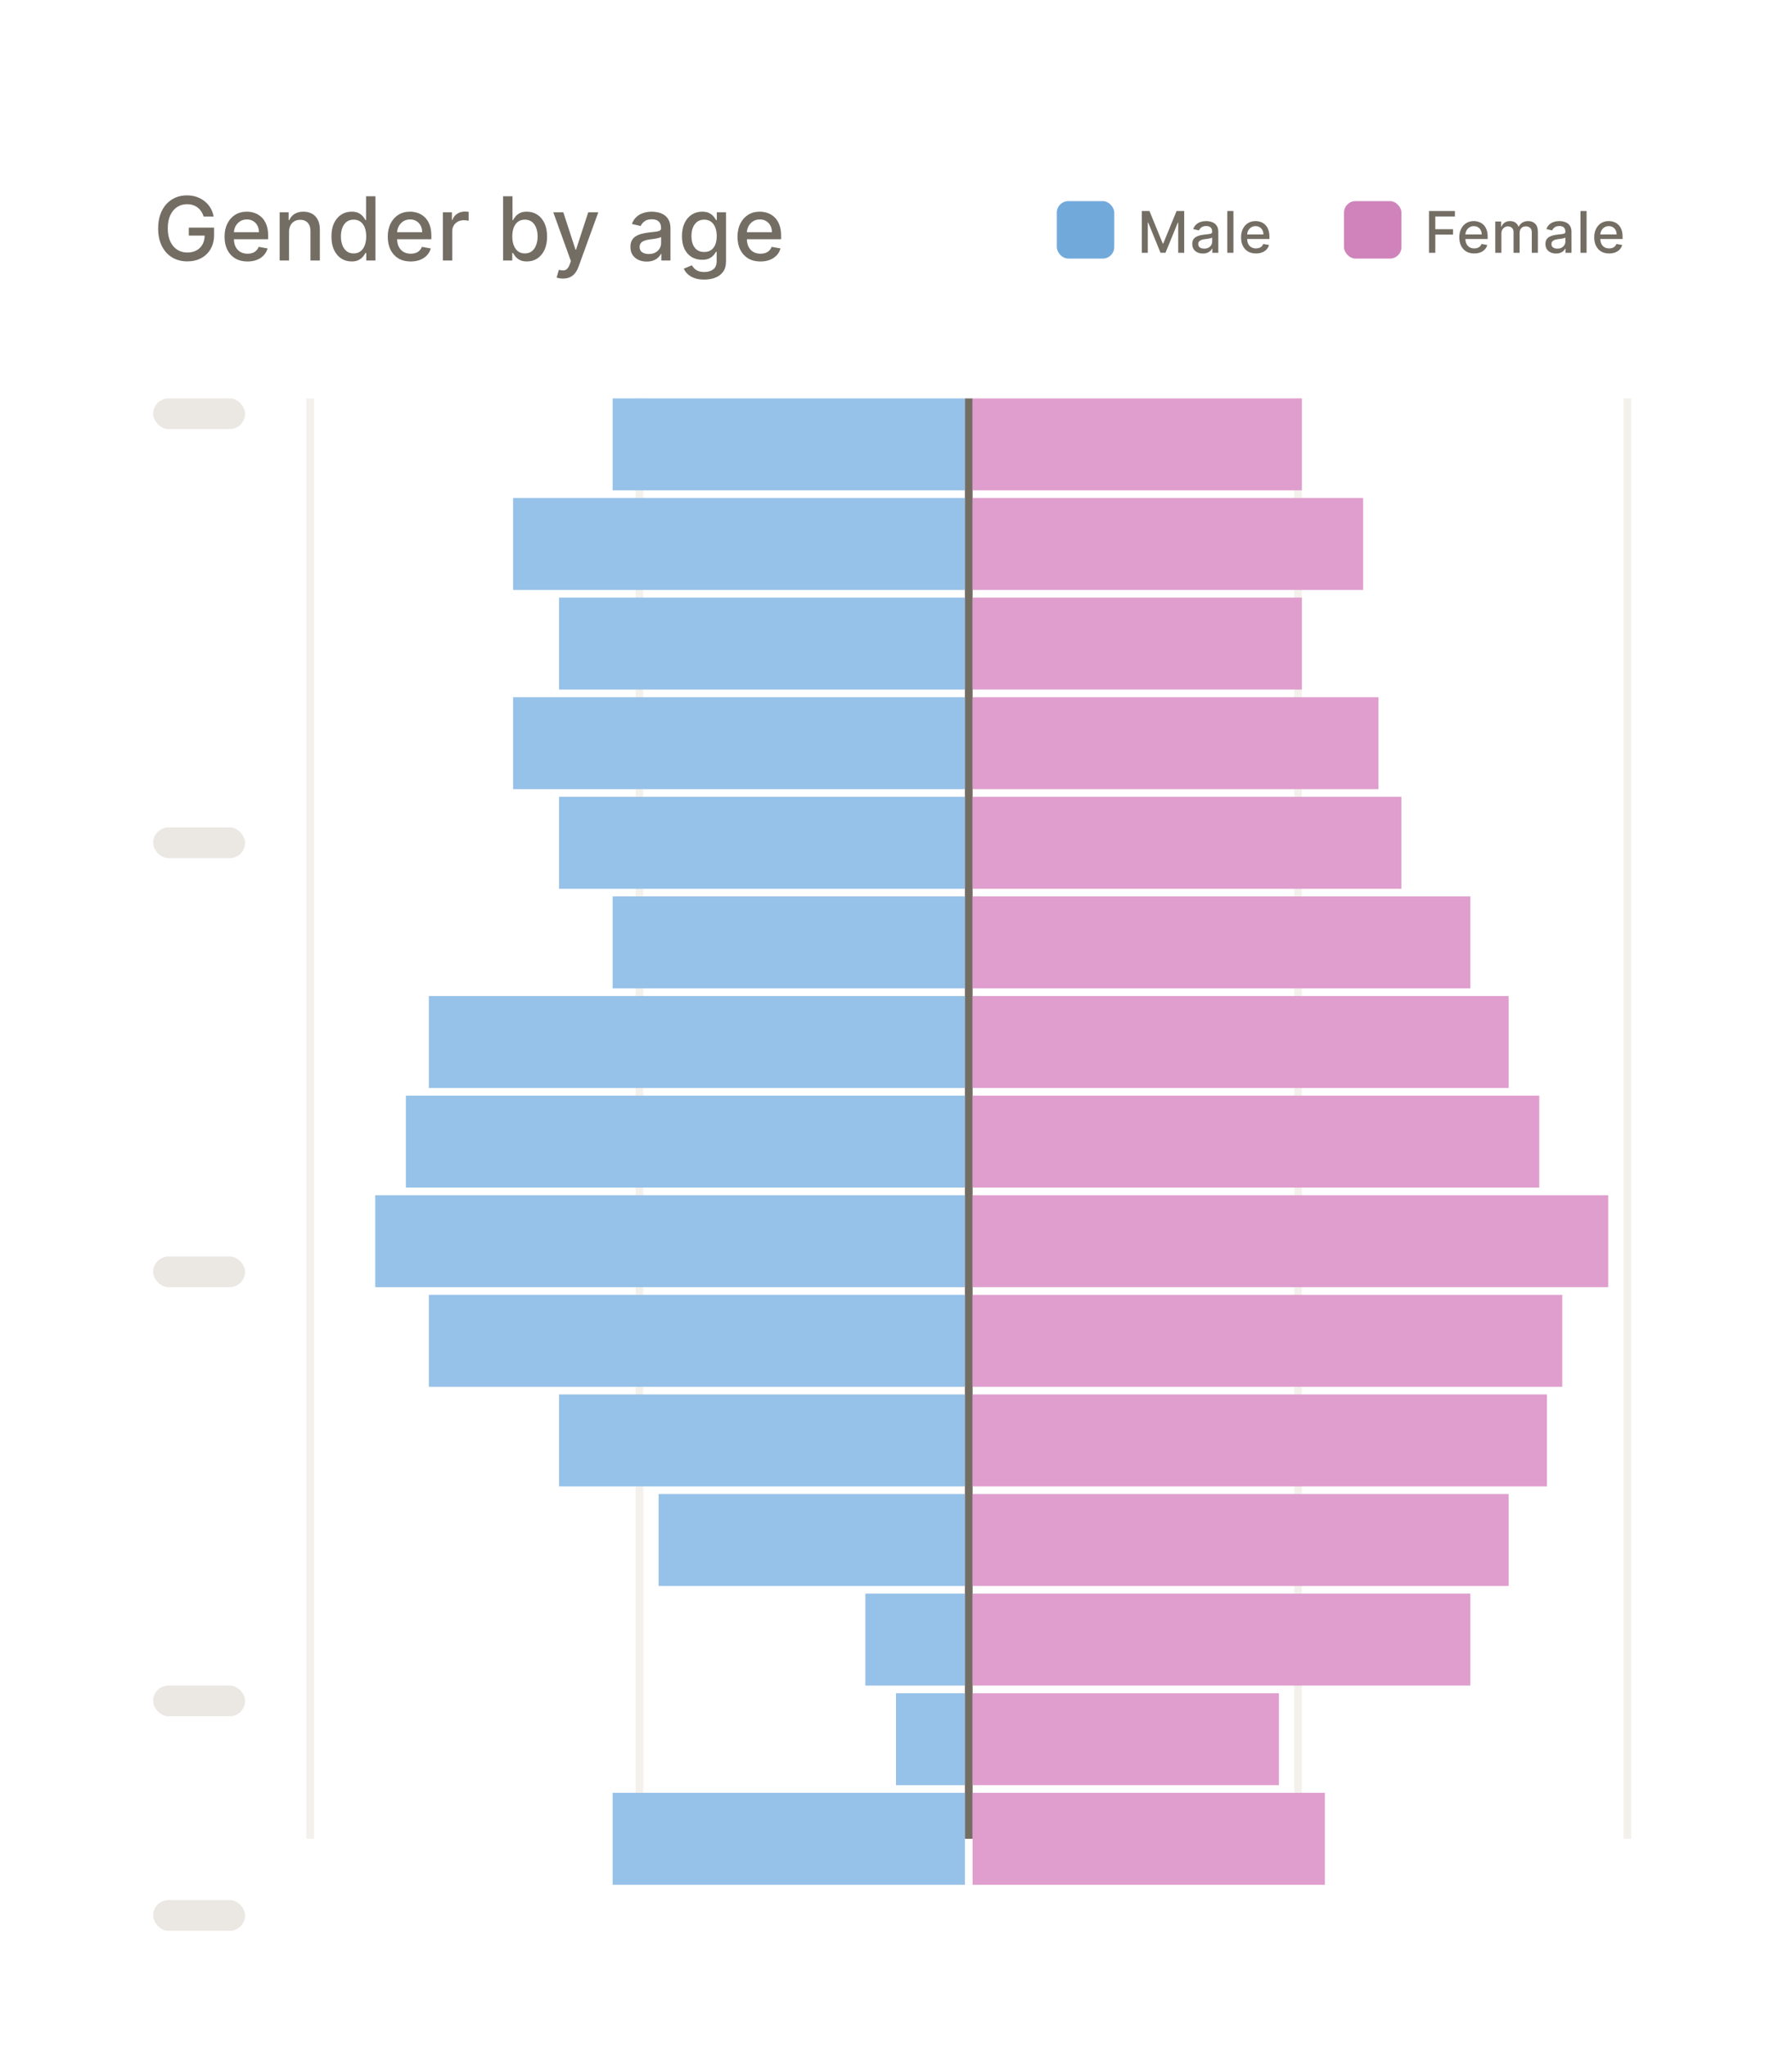 <svg width="234" height="267" viewBox="0 0 234 267" fill="none" xmlns="http://www.w3.org/2000/svg">
<rect width="234" height="267" fill="white"/>
<path d="M26.597 28.263C26.518 28.014 26.412 27.792 26.278 27.595C26.147 27.396 25.99 27.227 25.807 27.087C25.624 26.945 25.415 26.838 25.18 26.764C24.948 26.69 24.693 26.653 24.415 26.653C23.942 26.653 23.516 26.775 23.137 27.018C22.757 27.261 22.457 27.617 22.236 28.087C22.017 28.553 21.908 29.125 21.908 29.802C21.908 30.482 22.019 31.057 22.24 31.526C22.461 31.996 22.764 32.352 23.149 32.595C23.534 32.838 23.972 32.96 24.464 32.96C24.92 32.96 25.317 32.867 25.655 32.681C25.997 32.496 26.26 32.234 26.446 31.895C26.634 31.554 26.728 31.152 26.728 30.691L27.056 30.753H24.656V29.708H27.953V30.663C27.953 31.367 27.803 31.978 27.502 32.497C27.205 33.013 26.793 33.412 26.266 33.693C25.741 33.974 25.141 34.115 24.464 34.115C23.705 34.115 23.039 33.94 22.465 33.59C21.895 33.241 21.45 32.745 21.13 32.104C20.811 31.46 20.651 30.695 20.651 29.811C20.651 29.142 20.744 28.541 20.93 28.009C21.115 27.476 21.376 27.025 21.712 26.653C22.05 26.279 22.448 25.994 22.904 25.797C23.362 25.598 23.863 25.498 24.406 25.498C24.86 25.498 25.281 25.565 25.672 25.699C26.065 25.833 26.414 26.023 26.72 26.268C27.029 26.514 27.284 26.806 27.486 27.145C27.688 27.48 27.824 27.853 27.895 28.263H26.597ZM32.316 34.127C31.696 34.127 31.163 33.995 30.715 33.73C30.27 33.462 29.926 33.087 29.683 32.604C29.442 32.118 29.322 31.548 29.322 30.896C29.322 30.252 29.442 29.684 29.683 29.192C29.926 28.701 30.264 28.317 30.698 28.042C31.135 27.766 31.646 27.628 32.23 27.628C32.585 27.628 32.929 27.687 33.262 27.804C33.595 27.921 33.894 28.106 34.159 28.357C34.424 28.608 34.632 28.934 34.785 29.336C34.938 29.734 35.015 30.219 35.015 30.789V31.224H30.015V30.306H33.815C33.815 29.984 33.749 29.699 33.618 29.45C33.487 29.199 33.303 29.001 33.065 28.857C32.831 28.712 32.555 28.64 32.238 28.64C31.894 28.64 31.594 28.724 31.337 28.893C31.083 29.06 30.887 29.278 30.747 29.549C30.611 29.816 30.543 30.107 30.543 30.421V31.137C30.543 31.558 30.616 31.916 30.764 32.21C30.914 32.505 31.123 32.73 31.39 32.886C31.658 33.039 31.971 33.115 32.328 33.115C32.56 33.115 32.772 33.083 32.963 33.017C33.154 32.949 33.319 32.848 33.459 32.714C33.598 32.58 33.704 32.415 33.778 32.219L34.937 32.428C34.844 32.769 34.678 33.068 34.437 33.324C34.2 33.578 33.901 33.776 33.54 33.918C33.183 34.057 32.775 34.127 32.316 34.127ZM37.742 30.265V34H36.517V27.71H37.693V28.734H37.77C37.915 28.401 38.142 28.133 38.45 27.931C38.761 27.729 39.153 27.628 39.626 27.628C40.054 27.628 40.43 27.718 40.752 27.898C41.074 28.076 41.324 28.34 41.501 28.693C41.679 29.045 41.767 29.48 41.767 29.999V34H40.543V30.146C40.543 29.691 40.424 29.334 40.187 29.078C39.949 28.818 39.623 28.689 39.208 28.689C38.924 28.689 38.671 28.75 38.45 28.873C38.232 28.996 38.059 29.176 37.93 29.413C37.805 29.648 37.742 29.932 37.742 30.265ZM45.908 34.123C45.401 34.123 44.947 33.993 44.549 33.734C44.153 33.472 43.842 33.099 43.615 32.616C43.391 32.13 43.279 31.547 43.279 30.867C43.279 30.187 43.392 29.606 43.619 29.123C43.849 28.64 44.162 28.27 44.561 28.013C44.96 27.756 45.411 27.628 45.916 27.628C46.307 27.628 46.621 27.694 46.858 27.825C47.099 27.953 47.284 28.103 47.415 28.275C47.549 28.447 47.653 28.599 47.727 28.73H47.8V25.613H49.025V34H47.829V33.021H47.727C47.653 33.155 47.546 33.308 47.407 33.48C47.271 33.652 47.082 33.802 46.842 33.93C46.602 34.059 46.291 34.123 45.908 34.123ZM46.179 33.079C46.531 33.079 46.828 32.986 47.071 32.8C47.317 32.612 47.503 32.351 47.628 32.018C47.757 31.685 47.821 31.297 47.821 30.855C47.821 30.418 47.758 30.036 47.632 29.708C47.507 29.381 47.322 29.125 47.08 28.942C46.837 28.76 46.536 28.668 46.179 28.668C45.81 28.668 45.503 28.764 45.257 28.955C45.011 29.146 44.826 29.407 44.7 29.737C44.577 30.067 44.516 30.44 44.516 30.855C44.516 31.275 44.579 31.654 44.704 31.989C44.83 32.325 45.016 32.591 45.261 32.788C45.51 32.982 45.816 33.079 46.179 33.079ZM53.627 34.127C53.008 34.127 52.474 33.995 52.026 33.73C51.581 33.462 51.237 33.087 50.994 32.604C50.754 32.118 50.634 31.548 50.634 30.896C50.634 30.252 50.754 29.684 50.994 29.192C51.237 28.701 51.576 28.317 52.01 28.042C52.447 27.766 52.957 27.628 53.541 27.628C53.896 27.628 54.24 27.687 54.573 27.804C54.907 27.921 55.205 28.106 55.47 28.357C55.735 28.608 55.944 28.934 56.097 29.336C56.25 29.734 56.326 30.219 56.326 30.789V31.224H51.326V30.306H55.126C55.126 29.984 55.061 29.699 54.93 29.45C54.799 29.199 54.614 29.001 54.377 28.857C54.142 28.712 53.866 28.64 53.55 28.64C53.206 28.64 52.905 28.724 52.649 28.893C52.395 29.06 52.198 29.278 52.059 29.549C51.922 29.816 51.854 30.107 51.854 30.421V31.137C51.854 31.558 51.928 31.916 52.075 32.21C52.225 32.505 52.434 32.73 52.702 32.886C52.969 33.039 53.282 33.115 53.64 33.115C53.872 33.115 54.083 33.083 54.275 33.017C54.466 32.949 54.631 32.848 54.77 32.714C54.909 32.58 55.016 32.415 55.089 32.219L56.248 32.428C56.156 32.769 55.989 33.068 55.749 33.324C55.511 33.578 55.212 33.776 54.852 33.918C54.494 34.057 54.086 34.127 53.627 34.127ZM57.829 34V27.71H59.012V28.709H59.078C59.193 28.37 59.395 28.104 59.684 27.91C59.976 27.714 60.306 27.616 60.675 27.616C60.751 27.616 60.842 27.618 60.945 27.624C61.052 27.629 61.135 27.636 61.195 27.644V28.816C61.146 28.802 61.059 28.787 60.933 28.77C60.807 28.751 60.682 28.742 60.556 28.742C60.267 28.742 60.009 28.803 59.782 28.926C59.558 29.046 59.381 29.214 59.25 29.43C59.119 29.643 59.053 29.886 59.053 30.159V34H57.829ZM65.693 34V25.613H66.918V28.73H66.991C67.062 28.599 67.165 28.447 67.299 28.275C67.432 28.103 67.618 27.953 67.855 27.825C68.093 27.694 68.407 27.628 68.797 27.628C69.305 27.628 69.758 27.756 70.157 28.013C70.555 28.27 70.868 28.64 71.095 29.123C71.324 29.606 71.439 30.187 71.439 30.867C71.439 31.547 71.325 32.13 71.099 32.616C70.872 33.099 70.561 33.472 70.165 33.734C69.769 33.993 69.317 34.123 68.81 34.123C68.427 34.123 68.115 34.059 67.872 33.93C67.632 33.802 67.443 33.652 67.307 33.48C67.17 33.308 67.065 33.155 66.991 33.021H66.889V34H65.693ZM66.893 30.855C66.893 31.297 66.957 31.685 67.085 32.018C67.214 32.351 67.4 32.612 67.642 32.8C67.885 32.986 68.183 33.079 68.535 33.079C68.901 33.079 69.207 32.982 69.453 32.788C69.698 32.591 69.884 32.325 70.009 31.989C70.138 31.654 70.202 31.275 70.202 30.855C70.202 30.44 70.139 30.067 70.013 29.737C69.891 29.407 69.705 29.146 69.457 28.955C69.211 28.764 68.904 28.668 68.535 28.668C68.18 28.668 67.88 28.76 67.634 28.942C67.391 29.125 67.207 29.381 67.081 29.708C66.956 30.036 66.893 30.418 66.893 30.855ZM73.518 36.359C73.335 36.359 73.168 36.344 73.018 36.314C72.868 36.286 72.756 36.256 72.682 36.224L72.977 35.22C73.201 35.28 73.4 35.306 73.575 35.298C73.75 35.29 73.904 35.224 74.038 35.102C74.174 34.979 74.294 34.778 74.398 34.5L74.55 34.082L72.248 27.71H73.559L75.152 32.591H75.217L76.81 27.71H78.125L75.533 34.84C75.412 35.167 75.26 35.444 75.074 35.671C74.888 35.9 74.667 36.072 74.41 36.187C74.154 36.301 73.856 36.359 73.518 36.359ZM84.446 34.139C84.048 34.139 83.687 34.066 83.365 33.918C83.043 33.768 82.788 33.551 82.599 33.267C82.414 32.983 82.321 32.635 82.321 32.223C82.321 31.868 82.389 31.576 82.526 31.346C82.662 31.117 82.846 30.936 83.079 30.802C83.311 30.668 83.57 30.567 83.856 30.499C84.143 30.43 84.435 30.378 84.733 30.343C85.11 30.299 85.415 30.264 85.65 30.237C85.885 30.206 86.056 30.159 86.162 30.093C86.269 30.028 86.322 29.921 86.322 29.774V29.745C86.322 29.387 86.221 29.11 86.019 28.914C85.82 28.717 85.522 28.619 85.126 28.619C84.714 28.619 84.389 28.71 84.151 28.893C83.917 29.073 83.754 29.274 83.664 29.495L82.513 29.233C82.65 28.851 82.849 28.543 83.111 28.308C83.376 28.07 83.68 27.898 84.025 27.792C84.368 27.683 84.73 27.628 85.11 27.628C85.361 27.628 85.627 27.658 85.908 27.718C86.192 27.775 86.457 27.882 86.703 28.038C86.951 28.193 87.154 28.416 87.313 28.705C87.471 28.992 87.55 29.364 87.55 29.823V34H86.355V33.14H86.305C86.226 33.298 86.108 33.454 85.949 33.607C85.791 33.76 85.587 33.887 85.339 33.988C85.091 34.089 84.793 34.139 84.446 34.139ZM84.712 33.156C85.051 33.156 85.34 33.09 85.581 32.956C85.824 32.822 86.008 32.647 86.133 32.432C86.262 32.213 86.326 31.98 86.326 31.731V30.921C86.282 30.964 86.198 31.005 86.072 31.043C85.949 31.079 85.809 31.11 85.65 31.137C85.492 31.162 85.338 31.185 85.188 31.207C85.037 31.226 84.912 31.243 84.811 31.256C84.573 31.286 84.356 31.337 84.16 31.408C83.966 31.479 83.81 31.581 83.693 31.715C83.578 31.846 83.521 32.021 83.521 32.239C83.521 32.542 83.633 32.772 83.856 32.927C84.08 33.08 84.366 33.156 84.712 33.156ZM91.963 36.49C91.463 36.49 91.033 36.424 90.673 36.293C90.315 36.162 90.023 35.989 89.796 35.773C89.57 35.557 89.4 35.321 89.288 35.065L90.341 34.631C90.415 34.751 90.513 34.878 90.636 35.011C90.761 35.148 90.931 35.264 91.144 35.36C91.359 35.455 91.636 35.503 91.975 35.503C92.439 35.503 92.823 35.39 93.126 35.163C93.429 34.939 93.58 34.581 93.58 34.09V32.853H93.502C93.429 32.987 93.322 33.136 93.183 33.3C93.046 33.464 92.858 33.605 92.618 33.726C92.378 33.846 92.065 33.906 91.68 33.906C91.183 33.906 90.736 33.79 90.337 33.558C89.941 33.323 89.627 32.978 89.395 32.522C89.166 32.063 89.051 31.499 89.051 30.83C89.051 30.162 89.164 29.588 89.391 29.11C89.62 28.633 89.934 28.267 90.333 28.013C90.731 27.756 91.183 27.628 91.688 27.628C92.079 27.628 92.394 27.694 92.634 27.825C92.874 27.953 93.061 28.103 93.195 28.275C93.332 28.447 93.437 28.599 93.511 28.73H93.601V27.71H94.801V34.139C94.801 34.68 94.675 35.123 94.424 35.47C94.173 35.817 93.833 36.074 93.404 36.24C92.978 36.407 92.498 36.49 91.963 36.49ZM91.95 32.89C92.303 32.89 92.6 32.808 92.843 32.645C93.089 32.478 93.275 32.24 93.4 31.932C93.528 31.621 93.593 31.248 93.593 30.814C93.593 30.391 93.53 30.018 93.404 29.696C93.279 29.374 93.094 29.123 92.851 28.942C92.608 28.76 92.308 28.668 91.95 28.668C91.582 28.668 91.275 28.764 91.029 28.955C90.783 29.143 90.598 29.4 90.472 29.725C90.349 30.05 90.288 30.413 90.288 30.814C90.288 31.226 90.351 31.588 90.476 31.899C90.602 32.21 90.787 32.453 91.033 32.628C91.281 32.803 91.587 32.89 91.95 32.89ZM99.298 34.127C98.678 34.127 98.144 33.995 97.697 33.73C97.252 33.462 96.908 33.087 96.665 32.604C96.424 32.118 96.304 31.548 96.304 30.896C96.304 30.252 96.424 29.684 96.665 29.192C96.908 28.701 97.246 28.317 97.68 28.042C98.117 27.766 98.628 27.628 99.212 27.628C99.567 27.628 99.911 27.687 100.244 27.804C100.577 27.921 100.876 28.106 101.141 28.357C101.406 28.608 101.614 28.934 101.767 29.336C101.92 29.734 101.997 30.219 101.997 30.789V31.224H96.996V30.306H100.797C100.797 29.984 100.731 29.699 100.6 29.45C100.469 29.199 100.285 29.001 100.047 28.857C99.812 28.712 99.537 28.64 99.22 28.64C98.876 28.64 98.576 28.724 98.319 28.893C98.065 29.06 97.869 29.278 97.73 29.549C97.593 29.816 97.525 30.107 97.525 30.421V31.137C97.525 31.558 97.598 31.916 97.746 32.21C97.896 32.505 98.105 32.73 98.372 32.886C98.64 33.039 98.953 33.115 99.31 33.115C99.542 33.115 99.754 33.083 99.945 33.017C100.136 32.949 100.301 32.848 100.44 32.714C100.58 32.58 100.686 32.415 100.76 32.219L101.919 32.428C101.826 32.769 101.659 33.068 101.419 33.324C101.182 33.578 100.883 33.776 100.522 33.918C100.165 34.057 99.757 34.127 99.298 34.127Z" fill="#736D63"/>
<rect x="20" y="52" width="12" height="4" rx="2" fill="#EBE7E2"/>
<rect x="20" y="108" width="12" height="4" rx="2" fill="#EBE7E2"/>
<rect x="20" y="164" width="12" height="4" rx="2" fill="#EBE7E2"/>
<rect x="20" y="220" width="12" height="4" rx="2" fill="#EBE7E2"/>
<rect x="20" y="248" width="12" height="4" rx="2" fill="#EBE7E2"/>
<rect width="1" height="188" transform="translate(40 52)" fill="#F4F1ED"/>
<rect width="1" height="188" transform="translate(83 52)" fill="#F4F1ED"/>
<rect width="1" height="188" transform="translate(126 52)" fill="#736D63"/>
<rect width="1" height="188" transform="translate(169 52)" fill="#F4F1ED"/>
<rect width="1" height="188" transform="translate(212 52)" fill="#F4F1ED"/>
<rect x="138" y="26.25" width="7.5" height="7.5" rx="1.5" fill="#72A9DB"/>
<path d="M149.099 27.546H150.098L151.835 31.785H151.898L153.635 27.546H154.634V33H153.851V29.053H153.8L152.191 32.992H151.542L149.933 29.05H149.882V33H149.099V27.546ZM157.069 33.091C156.81 33.091 156.576 33.043 156.366 32.947C156.157 32.849 155.991 32.708 155.868 32.523C155.747 32.339 155.687 32.112 155.687 31.844C155.687 31.613 155.731 31.423 155.82 31.274C155.909 31.125 156.029 31.007 156.18 30.92C156.331 30.833 156.499 30.767 156.686 30.723C156.872 30.678 157.062 30.645 157.256 30.622C157.501 30.593 157.7 30.57 157.852 30.552C158.005 30.533 158.116 30.502 158.185 30.459C158.255 30.416 158.289 30.347 158.289 30.251V30.233C158.289 30 158.223 29.82 158.092 29.692C157.962 29.564 157.769 29.5 157.511 29.5C157.243 29.5 157.032 29.56 156.878 29.679C156.725 29.796 156.619 29.927 156.561 30.07L155.812 29.9C155.901 29.651 156.031 29.451 156.201 29.298C156.373 29.143 156.571 29.032 156.795 28.962C157.019 28.891 157.254 28.856 157.501 28.856C157.664 28.856 157.837 28.875 158.02 28.914C158.205 28.952 158.377 29.021 158.537 29.122C158.698 29.223 158.831 29.368 158.934 29.556C159.037 29.743 159.088 29.985 159.088 30.283V33H158.31V32.441H158.278C158.227 32.544 158.15 32.645 158.047 32.744C157.944 32.844 157.811 32.926 157.65 32.992C157.488 33.058 157.295 33.091 157.069 33.091ZM157.242 32.451C157.463 32.451 157.651 32.408 157.807 32.321C157.965 32.234 158.085 32.12 158.167 31.98C158.25 31.838 158.292 31.686 158.292 31.524V30.997C158.263 31.026 158.208 31.052 158.127 31.077C158.047 31.1 157.955 31.121 157.852 31.138C157.749 31.154 157.649 31.169 157.551 31.184C157.454 31.196 157.372 31.207 157.306 31.216C157.152 31.235 157.011 31.268 156.883 31.314C156.757 31.36 156.656 31.427 156.579 31.514C156.505 31.599 156.467 31.713 156.467 31.855C156.467 32.052 156.54 32.201 156.686 32.302C156.831 32.402 157.017 32.451 157.242 32.451ZM161.058 27.546V33H160.261V27.546H161.058ZM164.005 33.083C163.602 33.083 163.254 32.996 162.963 32.824C162.674 32.65 162.45 32.406 162.292 32.092C162.136 31.776 162.058 31.405 162.058 30.981C162.058 30.562 162.136 30.193 162.292 29.873C162.45 29.554 162.67 29.304 162.953 29.125C163.237 28.945 163.569 28.856 163.949 28.856C164.18 28.856 164.403 28.894 164.62 28.97C164.836 29.047 165.031 29.166 165.203 29.33C165.375 29.493 165.511 29.705 165.611 29.966C165.71 30.226 165.76 30.541 165.76 30.912V31.194H162.508V30.598H164.979C164.979 30.388 164.937 30.203 164.852 30.041C164.766 29.878 164.646 29.749 164.492 29.655C164.339 29.561 164.16 29.514 163.954 29.514C163.73 29.514 163.535 29.569 163.368 29.679C163.203 29.787 163.075 29.929 162.985 30.105C162.896 30.279 162.851 30.468 162.851 30.672V31.138C162.851 31.412 162.899 31.644 162.995 31.836C163.093 32.028 163.229 32.174 163.403 32.276C163.577 32.375 163.78 32.425 164.013 32.425C164.164 32.425 164.301 32.403 164.425 32.361C164.55 32.316 164.657 32.251 164.748 32.164C164.838 32.077 164.908 31.969 164.955 31.841L165.709 31.977C165.649 32.199 165.54 32.394 165.384 32.56C165.23 32.726 165.035 32.854 164.801 32.947C164.568 33.037 164.303 33.083 164.005 33.083Z" fill="#736D63"/>
<rect x="175.5" y="26.25" width="7.5" height="7.5" rx="1.5" fill="#CF83BA"/>
<path d="M186.599 33V27.546H189.982V28.254H187.422V29.916H189.739V30.622H187.422V33H186.599ZM192.505 33.083C192.102 33.083 191.755 32.996 191.464 32.824C191.174 32.65 190.951 32.406 190.793 32.092C190.636 31.776 190.558 31.405 190.558 30.981C190.558 30.562 190.636 30.193 190.793 29.873C190.951 29.554 191.171 29.304 191.453 29.125C191.737 28.945 192.069 28.856 192.449 28.856C192.68 28.856 192.904 28.894 193.12 28.97C193.337 29.047 193.531 29.166 193.704 29.33C193.876 29.493 194.012 29.705 194.111 29.966C194.211 30.226 194.26 30.541 194.26 30.912V31.194H191.008V30.598H193.48C193.48 30.388 193.437 30.203 193.352 30.041C193.267 29.878 193.147 29.749 192.993 29.655C192.84 29.561 192.661 29.514 192.455 29.514C192.231 29.514 192.036 29.569 191.869 29.679C191.704 29.787 191.576 29.929 191.485 30.105C191.396 30.279 191.352 30.468 191.352 30.672V31.138C191.352 31.412 191.4 31.644 191.496 31.836C191.593 32.028 191.729 32.174 191.903 32.276C192.077 32.375 192.281 32.425 192.513 32.425C192.664 32.425 192.802 32.403 192.926 32.361C193.05 32.316 193.158 32.251 193.248 32.164C193.339 32.077 193.408 31.969 193.456 31.841L194.21 31.977C194.149 32.199 194.041 32.394 193.885 32.56C193.73 32.726 193.536 32.854 193.302 32.947C193.069 33.037 192.804 33.083 192.505 33.083ZM195.256 33V28.909H196.021V29.575H196.071C196.157 29.349 196.296 29.174 196.49 29.048C196.683 28.92 196.915 28.856 197.185 28.856C197.458 28.856 197.687 28.92 197.872 29.048C198.058 29.175 198.196 29.351 198.285 29.575H198.327C198.425 29.357 198.58 29.183 198.793 29.053C199.006 28.922 199.26 28.856 199.555 28.856C199.926 28.856 200.229 28.972 200.463 29.205C200.699 29.437 200.818 29.788 200.818 30.257V33H200.021V30.331C200.021 30.054 199.946 29.854 199.795 29.729C199.644 29.605 199.464 29.543 199.254 29.543C198.995 29.543 198.793 29.623 198.65 29.783C198.506 29.941 198.434 30.144 198.434 30.393V33H197.64V30.281C197.64 30.059 197.571 29.88 197.432 29.745C197.294 29.61 197.114 29.543 196.892 29.543C196.741 29.543 196.601 29.583 196.474 29.663C196.348 29.741 196.245 29.85 196.167 29.99C196.091 30.131 196.053 30.293 196.053 30.478V33H195.256ZM203.188 33.091C202.929 33.091 202.694 33.043 202.485 32.947C202.275 32.849 202.109 32.708 201.987 32.523C201.866 32.339 201.806 32.112 201.806 31.844C201.806 31.613 201.85 31.423 201.939 31.274C202.028 31.125 202.147 31.007 202.298 30.92C202.449 30.833 202.618 30.767 202.804 30.723C202.991 30.678 203.181 30.645 203.374 30.622C203.619 30.593 203.818 30.57 203.971 30.552C204.124 30.533 204.235 30.502 204.304 30.459C204.373 30.416 204.408 30.347 204.408 30.251V30.233C204.408 30 204.342 29.82 204.211 29.692C204.081 29.564 203.887 29.5 203.63 29.5C203.362 29.5 203.151 29.56 202.996 29.679C202.843 29.796 202.738 29.927 202.679 30.07L201.931 29.9C202.02 29.651 202.149 29.451 202.32 29.298C202.492 29.143 202.69 29.032 202.914 28.962C203.137 28.891 203.373 28.856 203.619 28.856C203.783 28.856 203.956 28.875 204.139 28.914C204.323 28.952 204.496 29.021 204.655 29.122C204.817 29.223 204.949 29.368 205.052 29.556C205.155 29.743 205.207 29.985 205.207 30.283V33H204.429V32.441H204.397C204.346 32.544 204.268 32.645 204.165 32.744C204.062 32.844 203.93 32.926 203.768 32.992C203.607 33.058 203.413 33.091 203.188 33.091ZM203.361 32.451C203.581 32.451 203.769 32.408 203.926 32.321C204.084 32.234 204.203 32.12 204.285 31.98C204.369 31.838 204.41 31.686 204.41 31.524V30.997C204.382 31.026 204.327 31.052 204.245 31.077C204.165 31.1 204.074 31.121 203.971 31.138C203.868 31.154 203.768 31.169 203.67 31.184C203.572 31.196 203.491 31.207 203.425 31.216C203.27 31.235 203.129 31.268 203.001 31.314C202.875 31.36 202.774 31.427 202.698 31.514C202.623 31.599 202.586 31.713 202.586 31.855C202.586 32.052 202.659 32.201 202.804 32.302C202.95 32.402 203.135 32.451 203.361 32.451ZM207.176 27.546V33H206.38V27.546H207.176ZM210.123 33.083C209.72 33.083 209.373 32.996 209.082 32.824C208.792 32.65 208.569 32.406 208.411 32.092C208.254 31.776 208.176 31.405 208.176 30.981C208.176 30.562 208.254 30.193 208.411 29.873C208.569 29.554 208.789 29.304 209.071 29.125C209.355 28.945 209.687 28.856 210.067 28.856C210.298 28.856 210.522 28.894 210.738 28.97C210.955 29.047 211.149 29.166 211.322 29.33C211.494 29.493 211.63 29.705 211.729 29.966C211.829 30.226 211.878 30.541 211.878 30.912V31.194H208.626V30.598H211.098C211.098 30.388 211.055 30.203 210.97 30.041C210.885 29.878 210.765 29.749 210.611 29.655C210.458 29.561 210.279 29.514 210.073 29.514C209.849 29.514 209.654 29.569 209.487 29.679C209.322 29.787 209.194 29.929 209.103 30.105C209.014 30.279 208.97 30.468 208.97 30.672V31.138C208.97 31.412 209.018 31.644 209.114 31.836C209.211 32.028 209.347 32.174 209.521 32.276C209.695 32.375 209.899 32.425 210.131 32.425C210.282 32.425 210.42 32.403 210.544 32.361C210.668 32.316 210.776 32.251 210.866 32.164C210.957 32.077 211.026 31.969 211.074 31.841L211.828 31.977C211.767 32.199 211.659 32.394 211.503 32.56C211.348 32.726 211.154 32.854 210.92 32.947C210.687 33.037 210.421 33.083 210.123 33.083Z" fill="#736D63"/>
<g style="mix-blend-mode:multiply">
<rect width="46" height="12" transform="translate(80 52)" fill="#96C1E8"/>
</g>
<g style="mix-blend-mode:multiply">
<rect width="43" height="12" transform="translate(127 52)" fill="#DF9ECD"/>
</g>
<g style="mix-blend-mode:multiply">
<rect width="59" height="12" transform="translate(67 65)" fill="#96C1E8"/>
</g>
<g style="mix-blend-mode:multiply">
<rect width="53" height="12" transform="translate(73 78)" fill="#96C1E8"/>
</g>
<g style="mix-blend-mode:multiply">
<rect width="59" height="12" transform="translate(67 91)" fill="#96C1E8"/>
</g>
<g style="mix-blend-mode:multiply">
<rect width="53" height="12" transform="translate(73 104)" fill="#96C1E8"/>
</g>
<g style="mix-blend-mode:multiply">
<rect width="46" height="12" transform="translate(80 117)" fill="#96C1E8"/>
</g>
<g style="mix-blend-mode:multiply">
<rect width="70" height="12" transform="translate(56 130)" fill="#96C1E8"/>
</g>
<g style="mix-blend-mode:multiply">
<rect width="73" height="12" transform="translate(53 143)" fill="#96C1E8"/>
</g>
<g style="mix-blend-mode:multiply">
<rect width="77" height="12" transform="translate(49 156)" fill="#96C1E8"/>
</g>
<g style="mix-blend-mode:multiply">
<rect width="70" height="12" transform="translate(56 169)" fill="#96C1E8"/>
</g>
<g style="mix-blend-mode:multiply">
<rect width="53" height="12" transform="translate(73 182)" fill="#96C1E8"/>
</g>
<g style="mix-blend-mode:multiply">
<rect width="40" height="12" transform="translate(86 195)" fill="#96C1E8"/>
</g>
<g style="mix-blend-mode:multiply">
<rect width="13" height="12" transform="translate(113 208)" fill="#96C1E8"/>
</g>
<g style="mix-blend-mode:multiply">
<rect width="9" height="12" transform="translate(117 221)" fill="#96C1E8"/>
</g>
<g style="mix-blend-mode:multiply">
<rect width="46" height="12" transform="translate(80 234)" fill="#96C1E8"/>
</g>
<g style="mix-blend-mode:multiply">
<rect width="51" height="12" transform="translate(127 65)" fill="#DF9ECD"/>
</g>
<g style="mix-blend-mode:multiply">
<rect width="43" height="12" transform="translate(127 78)" fill="#DF9ECD"/>
</g>
<g style="mix-blend-mode:multiply">
<rect width="53" height="12" transform="translate(127 91)" fill="#DF9ECD"/>
</g>
<g style="mix-blend-mode:multiply">
<rect width="56" height="12" transform="translate(127 104)" fill="#DF9ECD"/>
</g>
<g style="mix-blend-mode:multiply">
<rect width="65" height="12" transform="translate(127 117)" fill="#DF9ECD"/>
</g>
<g style="mix-blend-mode:multiply">
<rect width="70" height="12" transform="translate(127 130)" fill="#DF9ECD"/>
</g>
<g style="mix-blend-mode:multiply">
<rect width="74" height="12" transform="translate(127 143)" fill="#DF9ECD"/>
</g>
<g style="mix-blend-mode:multiply">
<rect width="83" height="12" transform="translate(127 156)" fill="#DF9ECD"/>
</g>
<g style="mix-blend-mode:multiply">
<rect width="77" height="12" transform="translate(127 169)" fill="#DF9ECD"/>
</g>
<g style="mix-blend-mode:multiply">
<rect width="75" height="12" transform="translate(127 182)" fill="#DF9ECD"/>
</g>
<g style="mix-blend-mode:multiply">
<rect width="70" height="12" transform="translate(127 195)" fill="#DF9ECD"/>
</g>
<g style="mix-blend-mode:multiply">
<rect width="65" height="12" transform="translate(127 208)" fill="#DF9ECD"/>
</g>
<g style="mix-blend-mode:multiply">
<rect width="40" height="12" transform="translate(127 221)" fill="#DF9ECD"/>
</g>
<g style="mix-blend-mode:multiply">
<rect width="46" height="12" transform="translate(127 234)" fill="#DF9ECD"/>
</g>
</svg>
